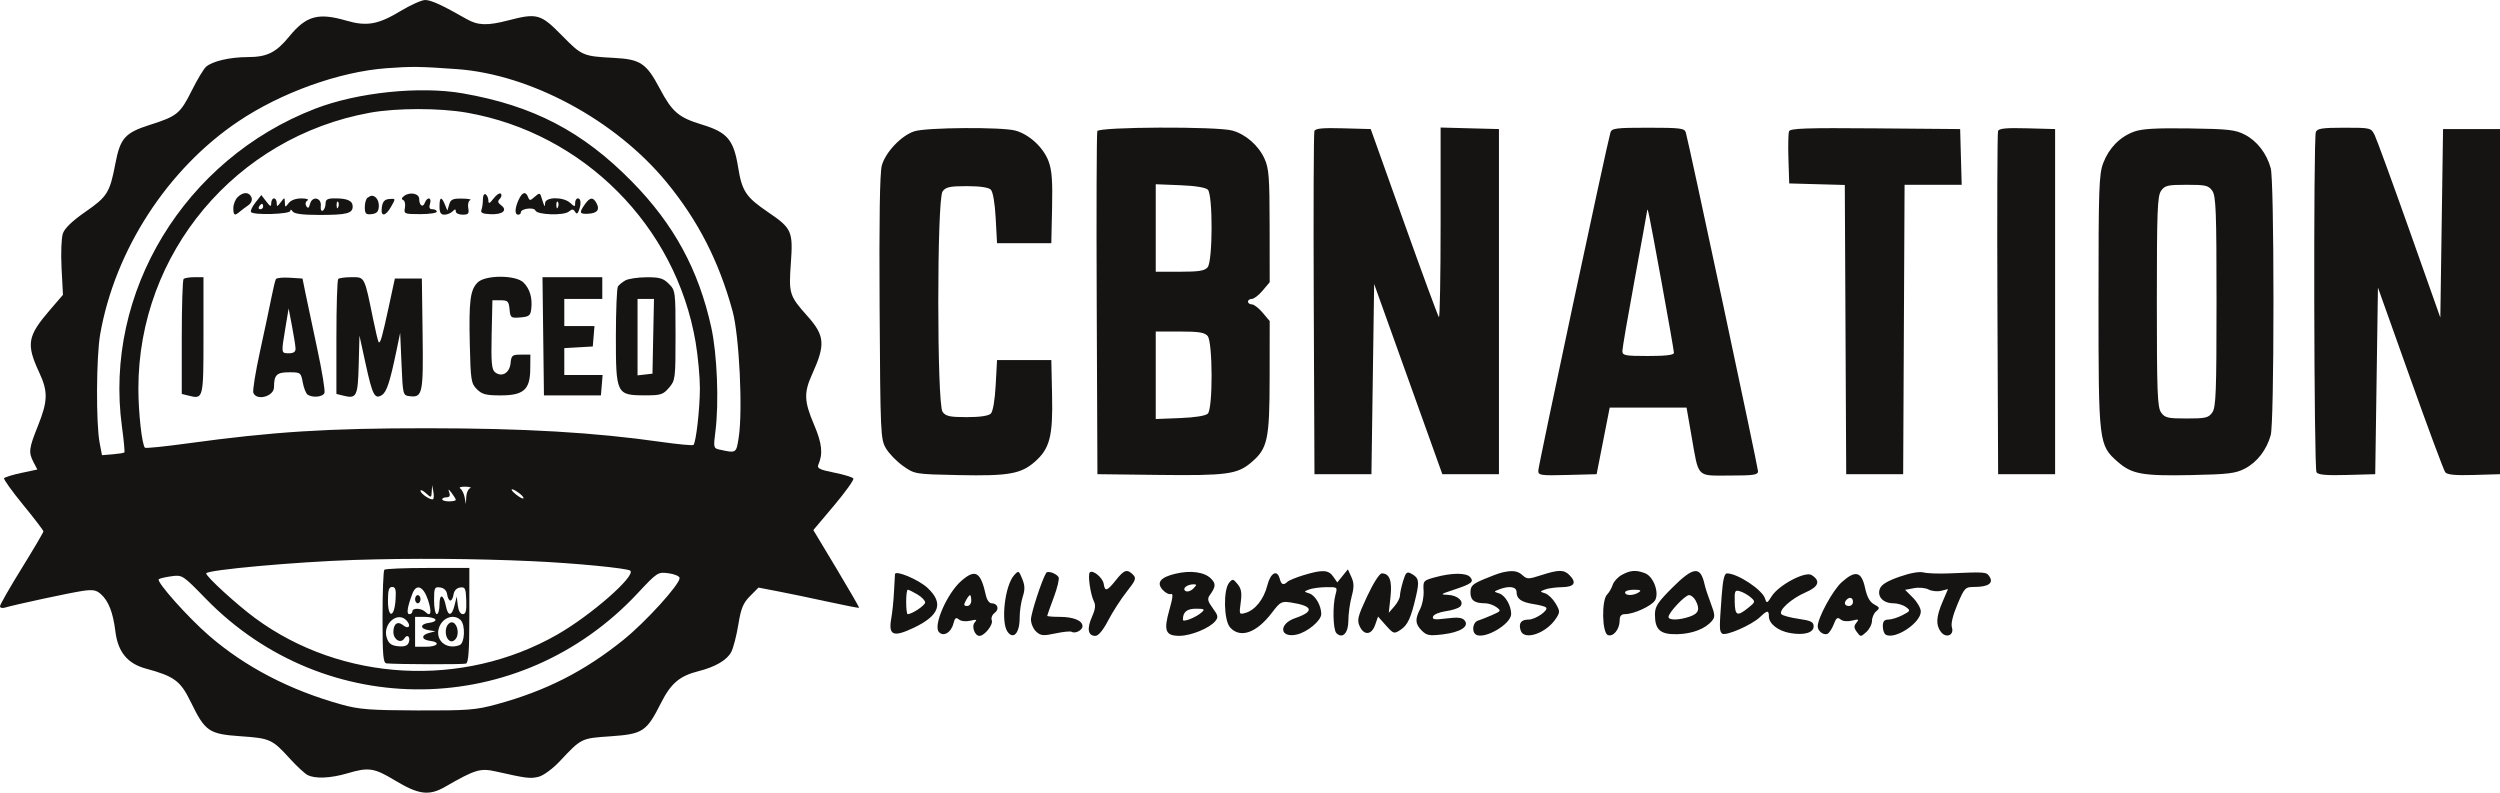 <svg width="164" height="52" viewBox="0 0 164 52" fill="none" xmlns="http://www.w3.org/2000/svg">
<g id="Group 2119">
<path id="image 51 (Traced)" fill-rule="evenodd" clip-rule="evenodd" d="M59.986 8.611C59.133 8.883 58.079 9.992 57.845 10.863C57.715 11.35 57.668 14.386 57.702 20.187C57.752 28.487 57.766 28.812 58.118 29.411C58.318 29.753 58.825 30.274 59.245 30.57C60.006 31.106 60.012 31.107 62.9 31.167C66.16 31.234 66.978 31.09 67.888 30.289C68.865 29.431 69.075 28.619 69.016 25.938L68.966 23.62H67.186H65.406L65.317 25.261C65.263 26.26 65.138 26.992 64.997 27.133C64.848 27.281 64.285 27.364 63.425 27.364C62.304 27.364 62.044 27.307 61.832 27.018C61.458 26.505 61.458 13.07 61.832 12.557C62.044 12.268 62.304 12.211 63.425 12.211C64.285 12.211 64.848 12.294 64.997 12.442C65.138 12.582 65.263 13.315 65.317 14.314L65.406 15.955H67.186H68.966L69.016 13.637C69.056 11.847 69.002 11.149 68.782 10.57C68.438 9.664 67.524 8.821 66.612 8.567C65.738 8.324 60.782 8.357 59.986 8.611ZM71.984 8.601C71.937 8.724 71.919 13.838 71.945 19.966L71.991 31.107L76.053 31.155C80.448 31.207 81.163 31.112 82.064 30.352C83.16 29.428 83.284 28.861 83.288 24.748L83.292 21.062L82.831 20.514C82.578 20.212 82.257 19.966 82.119 19.966C81.981 19.966 81.868 19.885 81.868 19.787C81.868 19.689 81.981 19.609 82.119 19.609C82.257 19.609 82.578 19.362 82.831 19.061L83.292 18.512L83.288 14.827C83.285 11.637 83.24 11.044 82.957 10.421C82.559 9.542 81.725 8.811 80.84 8.564C79.84 8.286 72.092 8.318 71.984 8.601ZM86.224 8.595C86.176 8.721 86.157 13.838 86.183 19.966L86.229 31.107H88.097H89.966L90.055 24.868L90.144 18.629L92.38 24.868L94.617 31.107H96.474H98.331V19.787V8.467L96.417 8.417L94.504 8.366V14.641C94.504 18.093 94.454 20.866 94.393 20.805C94.332 20.744 93.301 17.943 92.102 14.581L89.921 8.467L88.116 8.417C86.772 8.379 86.289 8.424 86.224 8.595ZM105.645 8.69C105.427 9.406 100.911 30.567 100.911 30.874C100.911 31.183 101.054 31.205 102.824 31.158L104.738 31.107L105.167 28.924L105.596 26.74H108.117H110.638L110.957 28.567C111.452 31.401 111.258 31.196 113.454 31.196C115.034 31.196 115.327 31.153 115.327 30.918C115.327 30.658 110.791 9.379 110.589 8.69C110.508 8.413 110.231 8.378 108.119 8.378C106.008 8.378 105.73 8.413 105.645 8.69ZM117.362 8.613C117.311 8.744 117.293 9.568 117.322 10.443L117.373 12.033L119.196 12.084L121.019 12.134L121.065 21.621L121.111 31.107H122.98H124.848L124.894 21.615L124.94 12.122H126.814H128.687L128.636 10.295L128.586 8.467L123.019 8.42C118.491 8.382 117.436 8.418 117.362 8.613ZM131.072 8.595C131.024 8.721 131.006 13.838 131.031 19.966L131.077 31.107H132.946H134.815V19.787V8.467L132.987 8.417C131.625 8.379 131.138 8.424 131.072 8.595ZM140 8.634C139.072 8.973 138.356 9.698 137.977 10.681C137.692 11.42 137.662 12.288 137.662 19.787C137.662 29.062 137.679 29.2 138.916 30.289C139.844 31.104 140.537 31.231 143.713 31.166C146.184 31.115 146.655 31.058 147.273 30.735C148.069 30.319 148.693 29.509 148.96 28.543C149.068 28.155 149.139 24.674 149.139 19.787C149.139 14.9 149.068 11.42 148.96 11.031C148.693 10.065 148.069 9.256 147.273 8.84C146.647 8.513 146.205 8.462 143.624 8.425C141.451 8.393 140.509 8.447 140 8.634ZM151.919 8.66C151.754 9.09 151.795 30.718 151.962 30.98C152.069 31.149 152.597 31.196 153.961 31.158L155.815 31.107L155.904 24.986L155.993 18.864L158.112 24.808C159.277 28.076 160.311 30.854 160.408 30.98C160.536 31.145 161.063 31.194 162.293 31.158L164.002 31.107V19.787V8.467H162.133H160.264L160.175 14.651L160.086 20.834L158.055 15.096C156.937 11.941 155.914 9.138 155.781 8.869C155.541 8.383 155.521 8.378 153.783 8.378C152.346 8.378 152.007 8.429 151.919 8.66ZM79.234 12.443C79.57 12.78 79.559 17.124 79.222 17.532C79.028 17.765 78.65 17.826 77.397 17.826H75.817V14.957V12.086L77.41 12.149C78.404 12.188 79.09 12.298 79.234 12.443ZM145.127 12.518C145.366 12.86 145.404 13.855 145.404 19.787C145.404 25.72 145.366 26.715 145.127 27.056C144.88 27.409 144.695 27.453 143.446 27.453C142.198 27.453 142.012 27.409 141.766 27.056C141.526 26.715 141.489 25.72 141.489 19.787C141.489 13.855 141.526 12.86 141.766 12.518C142.012 12.166 142.198 12.122 143.446 12.122C144.695 12.122 144.88 12.166 145.127 12.518ZM109.007 18.555C109.448 20.966 109.81 23.032 109.81 23.146C109.81 23.288 109.283 23.353 108.119 23.353C106.596 23.353 106.428 23.32 106.428 23.025C106.428 22.844 106.789 20.746 107.229 18.361C107.67 15.977 108.039 13.938 108.051 13.832C108.082 13.536 108.143 13.835 109.007 18.555ZM79.222 22.043C79.559 22.451 79.57 26.795 79.234 27.132C79.09 27.276 78.404 27.387 77.41 27.426L75.817 27.488V24.618V21.748H77.397C78.65 21.748 79.028 21.809 79.222 22.043ZM58.711 37.665C58.699 37.784 58.669 38.322 58.643 38.862C58.618 39.401 58.539 40.166 58.468 40.563C58.268 41.683 58.592 41.822 59.932 41.187C61.643 40.377 61.924 39.566 60.842 38.562C60.261 38.022 58.739 37.382 58.711 37.665ZM66.527 37.733C65.918 38.407 65.64 40.822 66.099 41.45C66.486 41.981 66.889 41.521 66.889 40.549C66.889 40.115 66.98 39.485 67.09 39.15C67.245 38.68 67.237 38.411 67.058 37.972C66.835 37.423 66.816 37.414 66.527 37.733ZM68.628 37.584C68.347 38.039 67.631 40.233 67.631 40.638C67.631 40.905 67.786 41.264 67.975 41.436C68.275 41.708 68.438 41.723 69.236 41.552C69.74 41.443 70.218 41.396 70.299 41.446C70.533 41.591 71.012 41.343 71.012 41.077C71.012 40.709 70.414 40.466 69.511 40.466C69.064 40.466 68.698 40.436 68.698 40.398C68.698 40.361 68.892 39.814 69.129 39.183C69.367 38.552 69.507 37.955 69.441 37.856C69.274 37.606 68.727 37.423 68.628 37.584ZM71.49 37.551C71.345 37.697 71.534 39.011 71.766 39.462C71.887 39.699 71.848 39.993 71.63 40.478C71.287 41.238 71.373 41.714 71.852 41.714C72.057 41.713 72.356 41.354 72.698 40.699C72.989 40.141 73.533 39.296 73.907 38.822C74.506 38.063 74.556 37.93 74.325 37.698C73.937 37.31 73.749 37.37 73.2 38.06C72.623 38.783 72.482 38.827 72.404 38.303C72.343 37.896 71.686 37.355 71.49 37.551ZM77.123 37.633C76.122 37.868 75.841 38.218 76.271 38.693C76.45 38.891 76.694 39.015 76.814 38.969C76.968 38.909 76.939 39.207 76.712 40.003C76.32 41.377 76.453 41.716 77.383 41.71C78.128 41.706 79.341 41.209 79.716 40.754C79.935 40.489 79.915 40.382 79.557 39.896C79.231 39.454 79.189 39.282 79.352 39.057C79.761 38.49 79.776 38.291 79.435 37.95C79.01 37.524 78.109 37.401 77.123 37.633ZM85.517 37.73C85.027 37.879 84.551 38.074 84.458 38.164C84.197 38.415 84.054 38.36 83.952 37.97C83.786 37.333 83.346 37.568 83.135 38.406C82.91 39.303 82.34 40.022 81.708 40.205C81.291 40.326 81.283 40.309 81.391 39.52C81.477 38.893 81.431 38.622 81.188 38.322C80.9 37.966 80.854 37.958 80.631 38.227C80.238 38.702 80.281 40.701 80.695 41.16C81.36 41.898 82.427 41.524 83.436 40.197C83.986 39.475 84.07 39.429 84.682 39.523C86.144 39.748 86.243 40.111 84.961 40.551C83.858 40.93 83.943 41.873 85.058 41.628C85.764 41.472 86.674 40.714 86.674 40.28C86.674 39.724 86.285 39.054 85.89 38.928C85.522 38.811 85.522 38.807 85.873 38.67C86.068 38.593 86.57 38.525 86.988 38.518C87.734 38.505 87.746 38.515 87.611 38.995C87.41 39.717 87.445 41.31 87.667 41.533C88.067 41.933 88.453 41.532 88.453 40.717C88.453 40.288 88.549 39.58 88.665 39.143C88.833 38.515 88.829 38.245 88.649 37.849L88.421 37.348L88.074 37.777L87.726 38.207L87.457 37.821C87.145 37.375 86.75 37.356 85.517 37.73ZM92.038 38.133C91.926 38.507 91.835 38.936 91.835 39.086C91.835 39.235 91.67 39.547 91.469 39.778L91.103 40.199L91.216 39.164C91.333 38.093 91.156 37.614 90.645 37.614C90.497 37.614 90.09 38.252 89.685 39.116C89.07 40.431 89.009 40.675 89.192 41.077C89.478 41.706 89.976 41.664 90.21 40.992L90.399 40.447L90.916 41.027C91.416 41.587 91.448 41.597 91.874 41.318C92.348 41.007 92.559 40.546 92.895 39.091C93.123 38.107 93.075 37.897 92.563 37.623C92.291 37.477 92.212 37.554 92.038 38.133ZM98.509 37.564C98.313 37.611 97.772 37.812 97.307 38.011C96.589 38.317 96.462 38.445 96.462 38.865C96.462 39.379 96.727 39.575 97.421 39.575C97.639 39.575 97.972 39.688 98.16 39.825C98.485 40.064 98.472 40.089 97.882 40.347C97.542 40.496 97.123 40.662 96.951 40.715C96.614 40.819 96.526 41.444 96.822 41.628C97.375 41.969 99.132 40.945 99.132 40.28C99.132 39.724 98.743 39.054 98.348 38.928C97.98 38.811 97.98 38.807 98.331 38.67C98.996 38.409 99.487 38.482 99.487 38.84C99.487 39.289 99.796 39.504 100.622 39.632C101.001 39.69 101.361 39.788 101.423 39.85C101.605 40.034 100.727 40.644 100.279 40.644C99.778 40.644 99.604 40.882 99.755 41.359C99.973 42.047 101.433 41.551 102.073 40.572C102.345 40.157 102.343 40.09 102.045 39.583C101.868 39.284 101.561 38.988 101.362 38.924C101.002 38.809 101.002 38.808 101.356 38.67C101.552 38.593 102.053 38.525 102.468 38.518C103.288 38.504 103.454 38.225 102.945 37.716C102.591 37.361 102.243 37.363 101.109 37.73C100.262 38.004 100.176 38.004 99.873 37.73C99.552 37.439 99.199 37.396 98.509 37.564ZM106.396 37.709C106.134 37.852 105.863 38.146 105.794 38.362C105.725 38.579 105.56 38.866 105.426 39C105.053 39.373 105.093 41.513 105.475 41.66C105.832 41.797 106.25 41.279 106.25 40.7C106.25 40.408 106.353 40.288 106.603 40.288C107.191 40.288 108.385 39.732 108.58 39.366C108.854 38.854 108.459 37.811 107.912 37.603C107.318 37.377 106.962 37.402 106.396 37.709ZM109.691 38.565C108.739 39.518 108.564 39.79 108.564 40.313C108.564 41.321 108.913 41.628 110.028 41.603C111.013 41.58 111.874 41.25 112.306 40.727C112.517 40.473 112.507 40.312 112.235 39.601C112.06 39.146 111.872 38.572 111.818 38.327C111.55 37.114 111.088 37.166 109.691 38.565ZM124.597 37.837C123.789 38.121 123.415 38.353 123.314 38.634C123.132 39.142 123.541 39.575 124.204 39.575C124.472 39.575 124.842 39.685 125.026 39.82C125.344 40.053 125.332 40.08 124.802 40.355C124.495 40.514 124.079 40.644 123.878 40.644C123.61 40.644 123.513 40.76 123.513 41.08C123.513 41.319 123.596 41.566 123.696 41.628C124.289 41.994 126.005 40.869 126.005 40.114C126.005 39.9 125.773 39.493 125.489 39.209L124.974 38.693L125.56 38.583C125.882 38.522 126.313 38.562 126.517 38.672C126.721 38.781 127.091 38.819 127.338 38.757L127.789 38.644L127.431 39.48C127.012 40.46 126.981 40.985 127.314 41.441C127.646 41.897 128.21 41.68 128.046 41.16C127.97 40.922 128.104 40.365 128.409 39.644C128.877 38.543 128.914 38.505 129.54 38.503C130.423 38.499 130.783 38.257 130.522 37.842C130.315 37.513 130.274 37.509 127.874 37.614C127.189 37.644 126.428 37.616 126.183 37.552C125.908 37.48 125.303 37.589 124.597 37.837ZM63.063 38.105C62.144 38.904 61.215 41.006 61.584 41.451C61.874 41.801 62.394 41.503 62.545 40.901C62.638 40.532 62.713 40.477 62.905 40.636C63.046 40.754 63.359 40.788 63.654 40.718C64.061 40.622 64.118 40.643 63.946 40.827C63.714 41.074 63.937 41.714 64.255 41.714C64.582 41.714 65.167 40.975 65.061 40.697C65.001 40.542 65.086 40.325 65.252 40.203C65.577 39.965 65.447 39.575 65.043 39.575C64.904 39.575 64.741 39.354 64.682 39.085C64.334 37.503 63.993 37.297 63.063 38.105ZM94.148 37.867C93.368 38.08 93.349 38.102 93.388 38.757C93.411 39.126 93.311 39.657 93.166 39.938C92.812 40.625 92.834 40.932 93.27 41.369C93.59 41.689 93.768 41.721 94.649 41.615C95.809 41.475 96.404 41.093 96.076 40.697C95.92 40.51 95.629 40.478 94.897 40.569C94.112 40.668 93.941 40.644 94.007 40.445C94.052 40.309 94.424 40.153 94.834 40.097C95.244 40.041 95.67 39.904 95.781 39.793C96.093 39.481 95.633 39.043 94.972 39.022C94.467 39.005 94.498 38.976 95.305 38.71C96.537 38.303 96.707 38.177 96.449 37.865C96.2 37.565 95.254 37.566 94.148 37.867ZM112.942 39.085C112.782 41.233 112.784 41.377 112.964 41.558C113.166 41.76 114.896 41.013 115.453 40.483C115.935 40.024 116.039 40.017 116.039 40.438C116.039 40.913 116.636 41.385 117.413 41.525C118.341 41.692 118.975 41.513 118.975 41.085C118.975 40.801 118.798 40.713 118.001 40.598C117.465 40.521 116.955 40.386 116.867 40.297C116.63 40.06 117.506 39.264 118.451 38.858C119.314 38.487 119.445 38.103 118.839 37.722C118.422 37.459 116.687 38.38 116.226 39.108C115.92 39.593 115.893 39.602 115.785 39.259C115.602 38.682 113.982 37.614 113.291 37.614C113.118 37.614 113.02 38.024 112.942 39.085ZM120.817 38.192C120.229 38.718 119.242 40.534 119.242 41.09C119.242 41.412 119.663 41.716 119.904 41.566C120.017 41.496 120.196 41.212 120.302 40.933C120.455 40.529 120.543 40.469 120.741 40.633C120.889 40.756 121.19 40.788 121.494 40.712C121.93 40.603 121.97 40.623 121.781 40.852C121.606 41.065 121.612 41.188 121.81 41.459C122.053 41.792 122.065 41.792 122.43 41.461C122.634 41.276 122.802 40.946 122.802 40.728C122.802 40.51 122.927 40.227 123.081 40.1C123.329 39.893 123.314 39.844 122.947 39.648C122.659 39.494 122.478 39.168 122.348 38.566C122.113 37.483 121.718 37.386 120.817 38.192ZM78.275 38.615C78.117 38.774 77.891 38.844 77.773 38.771C77.524 38.617 77.863 38.334 78.302 38.33C78.52 38.328 78.515 38.375 78.275 38.615ZM60.173 38.989C60.457 39.157 60.69 39.396 60.69 39.52C60.69 39.712 59.83 40.288 59.542 40.288C59.488 40.288 59.444 39.927 59.444 39.486C59.444 39.044 59.492 38.684 59.55 38.684C59.608 38.684 59.889 38.821 60.173 38.989ZM107.496 38.862C107.146 39.088 106.606 39.088 106.606 38.862C106.606 38.764 106.866 38.685 107.185 38.686C107.624 38.688 107.699 38.731 107.496 38.862ZM114.852 39.191C115.165 39.467 115.158 39.494 114.674 39.882C113.957 40.457 113.816 40.393 113.797 39.482C113.781 38.744 113.811 38.686 114.153 38.791C114.358 38.853 114.673 39.033 114.852 39.191ZM63.715 39.397C63.715 39.598 63.597 39.753 63.442 39.753C63.224 39.753 63.207 39.681 63.359 39.397C63.464 39.2 63.587 39.04 63.633 39.04C63.678 39.04 63.715 39.2 63.715 39.397ZM111.227 39.385C111.536 39.963 111.437 40.244 110.851 40.449C110.159 40.69 109.454 40.702 109.454 40.472C109.454 40.192 110.537 39.04 110.801 39.04C110.934 39.04 111.126 39.195 111.227 39.385ZM121.556 39.486C121.556 39.633 121.436 39.753 121.289 39.753C121.011 39.753 120.936 39.542 121.141 39.337C121.345 39.132 121.556 39.207 121.556 39.486ZM78.836 40.166C78.463 40.502 77.597 40.844 77.597 40.655C77.597 40.149 77.855 39.931 78.455 39.931C78.999 39.931 79.057 39.967 78.836 40.166Z" fill="#161413"/>
<path id="image 51 (Traced)_2" fill-rule="evenodd" clip-rule="evenodd" d="M26.26 0.733C24.814 1.607 24.054 1.742 22.734 1.357C20.871 0.815 20.089 1.031 18.97 2.398C18.109 3.451 17.518 3.743 16.249 3.745C15.082 3.746 13.928 4.015 13.514 4.383C13.36 4.52 12.937 5.226 12.574 5.953C11.823 7.454 11.617 7.624 9.847 8.186C8.2 8.71 7.888 9.059 7.569 10.729C7.205 12.636 7.041 12.9 5.597 13.899C4.748 14.488 4.246 14.969 4.127 15.31C4.026 15.602 3.987 16.596 4.038 17.585L4.13 19.342L3.303 20.301C1.788 22.059 1.702 22.562 2.587 24.466C3.155 25.689 3.138 26.311 2.492 27.927C1.888 29.436 1.861 29.669 2.205 30.33L2.45 30.8L1.398 31.024C0.819 31.147 0.311 31.304 0.268 31.372C0.226 31.441 0.789 32.227 1.519 33.119C2.25 34.011 2.848 34.794 2.848 34.859C2.848 34.924 2.207 36.013 1.424 37.279C0.641 38.545 0 39.665 0 39.768C0 39.871 0.14 39.913 0.311 39.862C0.949 39.67 4.568 38.891 5.391 38.768C6.089 38.664 6.31 38.701 6.616 38.974C7.124 39.427 7.415 40.176 7.569 41.422C7.736 42.767 8.361 43.531 9.563 43.858C11.441 44.368 11.839 44.664 12.514 46.049C13.46 47.989 13.699 48.153 15.796 48.299C17.725 48.433 17.855 48.492 19.039 49.792C19.47 50.264 19.979 50.735 20.171 50.838C20.659 51.1 21.694 51.056 22.797 50.728C24.174 50.318 24.545 50.373 25.885 51.182C27.456 52.131 28.14 52.222 29.187 51.621C31.197 50.466 31.504 50.375 32.568 50.616C34.536 51.062 34.803 51.094 35.346 50.953C35.65 50.874 36.258 50.427 36.698 49.961C38.157 48.412 38.108 48.436 40.057 48.301C42.172 48.154 42.414 47.994 43.359 46.12C44.013 44.824 44.585 44.339 45.828 44.027C46.924 43.751 47.699 43.296 47.972 42.766C48.109 42.501 48.317 41.695 48.434 40.974C48.609 39.904 48.75 39.562 49.202 39.105L49.756 38.546L50.995 38.784C51.677 38.914 53.153 39.221 54.276 39.466C55.399 39.711 56.336 39.894 56.357 39.873C56.378 39.851 55.712 38.695 54.876 37.303L53.355 34.773L54.716 33.158C55.464 32.27 56.033 31.474 55.981 31.39C55.929 31.305 55.362 31.131 54.721 31.004C53.779 30.816 53.58 30.719 53.679 30.494C53.998 29.768 53.927 29.092 53.404 27.864C52.747 26.323 52.726 25.759 53.278 24.545C54.158 22.608 54.11 22.015 52.968 20.736C51.781 19.408 51.737 19.267 51.88 17.269C52.03 15.168 51.946 14.98 50.383 13.916C48.934 12.931 48.673 12.54 48.421 10.97C48.131 9.174 47.715 8.681 46.063 8.178C44.513 7.707 44.099 7.353 43.277 5.802C42.401 4.148 42.011 3.888 40.278 3.797C38.236 3.69 38.175 3.664 36.846 2.312C35.472 0.913 35.227 0.845 33.341 1.337C31.972 1.694 31.35 1.674 30.608 1.249C29.03 0.346 28.277 0 27.892 0C27.662 0 26.928 0.33 26.26 0.733ZM29.979 4.534C34.81 4.882 40.376 7.883 43.715 11.939C45.794 14.464 47.163 17.137 48.059 20.418C48.497 22.023 48.735 26.941 48.459 28.701C48.297 29.742 48.307 29.735 47.199 29.492C46.806 29.407 46.795 29.359 46.932 28.294C47.172 26.411 47.045 23.226 46.659 21.474C45.828 17.696 44.208 14.718 41.467 11.924C38.235 8.63 34.991 6.935 30.368 6.126C27.555 5.633 23.453 6.058 20.677 7.13C12.106 10.438 6.797 19.175 8 27.992C8.122 28.886 8.193 29.645 8.158 29.68C8.123 29.716 7.778 29.77 7.393 29.802L6.691 29.86L6.537 29.057C6.292 27.789 6.314 23.398 6.572 21.927C7.542 16.4 10.996 11.078 15.634 7.963C18.452 6.07 22.256 4.705 25.353 4.475C27.007 4.352 27.543 4.359 29.979 4.534ZM30.632 7.392C38.274 8.733 44.342 14.823 45.632 22.448C45.788 23.373 45.915 24.736 45.913 25.479C45.909 26.837 45.661 29.016 45.491 29.187C45.44 29.237 44.494 29.149 43.389 28.992C38.989 28.364 34.389 28.095 28.03 28.093C21.498 28.091 17.923 28.317 12.317 29.085C10.82 29.291 9.556 29.419 9.509 29.371C9.312 29.174 9.078 27.075 9.078 25.492C9.074 16.61 15.465 8.994 24.264 7.395C26.006 7.078 28.835 7.077 30.632 7.392ZM15.585 12.937C15.431 13.091 15.306 13.412 15.306 13.65C15.306 14.126 15.389 14.177 15.713 13.899C15.832 13.797 16.082 13.608 16.269 13.479C16.48 13.332 16.567 13.132 16.497 12.95C16.355 12.58 15.948 12.574 15.585 12.937ZM26.518 12.848C26.345 12.973 26.32 13.069 26.447 13.122C26.555 13.167 26.608 13.394 26.563 13.626C26.486 14.032 26.523 14.047 27.568 14.047C28.165 14.047 28.653 13.975 28.653 13.887C28.653 13.799 28.528 13.726 28.374 13.726C28.176 13.726 28.128 13.623 28.208 13.37C28.343 12.944 28.029 12.885 27.867 13.306C27.737 13.647 27.502 13.481 27.499 13.045C27.496 12.693 26.899 12.572 26.518 12.848ZM31.679 13.077C31.679 13.32 31.635 13.633 31.582 13.772C31.509 13.961 31.663 14.031 32.195 14.052C32.98 14.083 33.316 13.789 32.869 13.461C32.652 13.303 32.632 13.2 32.785 13.046C32.898 12.933 32.93 12.781 32.856 12.707C32.782 12.633 32.569 12.772 32.383 13.016C32.117 13.361 32.042 13.393 32.039 13.158C32.036 12.992 31.955 12.807 31.857 12.746C31.756 12.684 31.679 12.828 31.679 13.077ZM34.021 13.111C33.767 13.668 33.755 14.083 33.992 14.083C34.09 14.083 34.17 14.012 34.17 13.926C34.17 13.68 35.032 13.575 35.122 13.809C35.233 14.098 36.983 14.155 37.313 13.881C37.525 13.705 37.607 13.706 37.719 13.886C37.825 14.059 37.886 14.042 37.972 13.816C38.14 13.378 38.111 13.013 37.908 13.013C37.81 13.013 37.73 13.146 37.73 13.308C37.73 13.583 37.707 13.583 37.404 13.308C36.95 12.897 35.777 12.909 35.758 13.325C35.744 13.643 35.73 13.62 35.487 12.855C35.423 12.655 35.347 12.665 35.079 12.908C34.786 13.173 34.736 13.176 34.643 12.932C34.488 12.528 34.255 12.595 34.021 13.111ZM16.76 13.282C16.55 13.549 16.417 13.831 16.464 13.908C16.6 14.128 19.043 14.056 19.046 13.832C19.047 13.72 19.11 13.735 19.194 13.867C19.295 14.027 19.828 14.098 20.931 14.1C22.734 14.103 23.136 14.002 23.136 13.548C23.136 13.17 22.793 13.013 21.965 13.013C21.481 13.013 21.357 13.084 21.357 13.359C21.357 13.55 21.277 13.755 21.179 13.815C21.076 13.879 21.02 13.754 21.045 13.521C21.106 12.966 20.481 12.831 20.34 13.37C20.266 13.654 20.201 13.695 20.095 13.523C20.012 13.388 20.041 13.234 20.165 13.155C20.286 13.077 20.119 13.018 19.774 13.016C19.406 13.014 19.079 13.135 18.935 13.325C18.713 13.618 18.698 13.615 18.687 13.281C18.676 12.929 18.672 12.929 18.414 13.27C18.186 13.572 18.153 13.578 18.153 13.315C18.153 13.149 18.073 13.013 17.975 13.013C17.877 13.013 17.795 13.154 17.793 13.325C17.79 13.584 17.733 13.565 17.466 13.216L17.142 12.795L16.76 13.282ZM24.109 12.972C24.008 13.043 23.928 13.327 23.931 13.6C23.936 14.025 24.002 14.091 24.382 14.046C24.716 14.007 24.833 13.883 24.85 13.548C24.871 13.159 24.66 12.841 24.382 12.841C24.333 12.841 24.21 12.899 24.109 12.972ZM25.05 13.586C24.954 14.241 25.281 14.222 25.662 13.55C25.961 13.024 25.96 13.02 25.544 13.054C25.231 13.08 25.105 13.216 25.05 13.586ZM28.831 13.548C28.831 13.944 28.914 14.083 29.152 14.083C29.328 14.083 29.568 13.987 29.686 13.869C29.852 13.703 29.899 13.703 29.899 13.869C29.899 13.987 30.101 14.083 30.348 14.083C30.726 14.083 30.784 14.015 30.717 13.648C30.674 13.408 30.732 13.174 30.847 13.127C30.962 13.08 30.725 13.035 30.32 13.027C29.705 13.016 29.565 13.079 29.466 13.415L29.347 13.816L29.184 13.415C28.96 12.864 28.831 12.912 28.831 13.548ZM38.363 13.41C37.98 13.957 38.011 14.049 38.575 14.022C39.173 13.993 39.362 13.761 39.135 13.335C38.907 12.909 38.699 12.929 38.363 13.41ZM22.19 13.582C22.133 13.724 22.091 13.681 22.082 13.474C22.075 13.286 22.117 13.181 22.176 13.24C22.235 13.299 22.241 13.453 22.19 13.582ZM36.605 13.582C36.549 13.724 36.507 13.681 36.498 13.474C36.49 13.286 36.532 13.181 36.592 13.24C36.651 13.299 36.657 13.453 36.605 13.582ZM17.263 13.548C17.263 13.646 17.178 13.726 17.075 13.726C16.971 13.726 16.936 13.646 16.996 13.548C17.057 13.45 17.141 13.37 17.185 13.37C17.228 13.37 17.263 13.45 17.263 13.548ZM12.043 18.302C11.977 18.367 11.924 20.09 11.924 22.131V25.842L12.369 25.953C13.344 26.199 13.348 26.184 13.348 22.021V18.183H12.755C12.428 18.183 12.108 18.237 12.043 18.302ZM18.1 18.308C18.053 18.386 17.92 18.932 17.805 19.52C17.69 20.108 17.353 21.696 17.057 23.048C16.761 24.4 16.564 25.623 16.618 25.767C16.83 26.318 17.975 26.007 17.975 25.398C17.975 24.595 18.15 24.422 18.965 24.422C19.718 24.422 19.742 24.44 19.861 25.091C19.929 25.459 20.073 25.818 20.181 25.89C20.512 26.11 21.184 26.042 21.285 25.777C21.338 25.64 21.125 24.336 20.811 22.88C20.498 21.424 20.152 19.792 20.043 19.253L19.844 18.272L19.015 18.219C18.558 18.189 18.147 18.229 18.1 18.308ZM22.187 18.302C22.122 18.367 22.068 20.09 22.068 22.131V25.842L22.513 25.953C23.394 26.175 23.476 26.013 23.531 23.94L23.581 22.016L23.989 23.887C24.436 25.933 24.582 26.212 25.054 25.915C25.366 25.718 25.582 25.058 26.01 22.996L26.251 21.837L26.34 23.888C26.428 25.933 26.43 25.938 26.889 25.991C27.72 26.088 27.775 25.818 27.723 21.904L27.674 18.272H26.789H25.903L25.499 20.144C25.068 22.138 24.948 22.554 24.839 22.442C24.801 22.404 24.639 21.731 24.479 20.946C23.901 18.11 23.938 18.183 23.07 18.183C22.65 18.183 22.252 18.237 22.187 18.302ZM31.333 18.53C30.843 19.02 30.753 19.735 30.819 22.604C30.874 24.951 30.906 25.155 31.283 25.532C31.621 25.87 31.88 25.938 32.836 25.938C34.353 25.938 34.774 25.563 34.785 24.202L34.793 23.264H34.17C33.6 23.264 33.543 23.311 33.492 23.834C33.43 24.477 32.902 24.774 32.466 24.411C32.254 24.235 32.212 23.756 32.252 21.945L32.302 19.698H32.836C33.31 19.698 33.376 19.764 33.426 20.288C33.48 20.85 33.513 20.875 34.138 20.823C34.712 20.775 34.801 20.704 34.852 20.256C34.933 19.545 34.757 18.949 34.344 18.535C33.841 18.031 31.834 18.028 31.333 18.53ZM35.635 22.06L35.683 25.938H37.552H39.42L39.476 25.269L39.531 24.601H38.274H37.018V23.719V22.837L37.952 22.783L38.887 22.729L38.942 22.06L38.997 21.392H38.007H37.018V20.501V19.609H38.264H39.51V18.896V18.183H37.548H35.587L35.635 22.06ZM41.022 18.396C40.827 18.507 40.607 18.686 40.535 18.792C40.464 18.898 40.404 20.36 40.402 22.041C40.399 25.84 40.441 25.928 42.264 25.934C43.35 25.937 43.493 25.894 43.885 25.437C44.302 24.952 44.315 24.849 44.315 21.998C44.315 19.114 44.306 19.05 43.878 18.621C43.513 18.255 43.272 18.184 42.41 18.188C41.842 18.192 41.218 18.285 41.022 18.396ZM42.851 22.06L42.802 24.512L42.312 24.568L41.823 24.624V22.117V19.609H42.362H42.901L42.851 22.06ZM19.388 22.863C19.395 23.079 19.263 23.174 18.954 23.174C18.439 23.174 18.443 23.199 18.721 21.515L18.934 20.233L19.155 21.392C19.277 22.029 19.382 22.691 19.388 22.863ZM28.418 32.739C28.298 32.86 27.585 32.394 27.585 32.196C27.585 32.106 27.746 32.178 27.941 32.355C28.288 32.669 28.298 32.666 28.322 32.249L28.346 31.82L28.425 32.237C28.468 32.466 28.465 32.692 28.418 32.739ZM30.833 32.028C30.711 32.077 30.6 32.331 30.587 32.593L30.562 33.068L30.48 32.623C30.434 32.377 30.305 32.118 30.193 32.046C30.08 31.974 30.228 31.92 30.522 31.926C30.816 31.933 30.956 31.978 30.833 32.028ZM29.899 32.79C29.899 32.845 29.699 32.89 29.454 32.89C29.209 32.89 29.009 32.83 29.009 32.756C29.009 32.683 29.138 32.623 29.295 32.623C29.49 32.623 29.547 32.523 29.473 32.311C29.382 32.051 29.409 32.056 29.632 32.345C29.779 32.535 29.899 32.736 29.899 32.79ZM34.068 32.359C34.257 32.502 34.377 32.653 34.335 32.695C34.294 32.736 34.07 32.617 33.839 32.429C33.352 32.034 33.557 31.971 34.068 32.359ZM34.882 36.812C37.693 36.939 41.169 37.275 41.347 37.437C41.723 37.778 38.76 40.371 36.555 41.63C30.355 45.169 22.412 44.733 16.729 40.544C15.52 39.652 13.526 37.828 13.526 37.614C13.526 37.39 19.401 36.857 23.225 36.733C26.974 36.612 31.063 36.64 34.882 36.812ZM25.213 37.376C25.147 37.442 25.094 38.846 25.094 40.496C25.094 43.035 25.135 43.5 25.361 43.519C26.146 43.584 30.377 43.596 30.567 43.532C30.733 43.477 30.789 42.68 30.789 40.358V37.258H28.06C26.559 37.258 25.278 37.311 25.213 37.376ZM44.582 37.921C44.582 38.35 42.36 40.796 40.904 41.97C38.336 44.039 35.814 45.321 32.569 46.205C31.209 46.575 30.687 46.615 27.407 46.605C24.28 46.594 23.568 46.539 22.419 46.221C19.021 45.278 16.104 43.764 13.723 41.707C12.34 40.512 10.246 38.166 10.414 37.998C10.465 37.947 10.836 37.859 11.237 37.804C11.963 37.704 11.979 37.714 13.503 39.279C21.356 47.339 34.102 47.183 41.816 38.932C43.124 37.533 43.156 37.512 43.863 37.607C44.259 37.66 44.582 37.801 44.582 37.921ZM25.949 39.338C25.872 40.528 25.45 40.59 25.45 39.411C25.45 38.711 25.512 38.505 25.727 38.505C25.945 38.505 25.992 38.68 25.949 39.338ZM28.079 39.363C28.344 40.162 28.267 40.507 27.903 40.142C27.646 39.886 27.052 39.863 27.052 40.11C27.052 40.208 26.963 40.288 26.854 40.288C26.651 40.288 26.72 39.824 27.053 38.946C27.312 38.265 27.776 38.454 28.079 39.363ZM29.333 38.996C29.364 39.216 29.459 39.397 29.543 39.397C29.627 39.397 29.722 39.216 29.753 38.996C29.788 38.748 29.953 38.574 30.182 38.541C30.514 38.494 30.557 38.585 30.586 39.388C30.61 40.071 30.555 40.288 30.359 40.288C30.199 40.288 30.073 40.065 30.031 39.709L29.962 39.129L29.819 39.709C29.64 40.435 29.389 40.453 29.249 39.749C29.093 38.971 28.831 38.911 28.831 39.654C28.831 40.002 28.751 40.288 28.653 40.288C28.555 40.288 28.475 39.881 28.475 39.384C28.475 38.549 28.506 38.485 28.876 38.538C29.133 38.574 29.297 38.738 29.333 38.996ZM27.23 39.308C27.23 39.455 27.31 39.575 27.407 39.575C27.505 39.575 27.585 39.455 27.585 39.308C27.585 39.16 27.505 39.04 27.407 39.04C27.31 39.04 27.23 39.16 27.23 39.308ZM26.699 40.738C26.988 41.087 26.787 41.299 26.441 41.011C26.089 40.719 25.806 40.921 25.806 41.463C25.806 41.963 26.298 42.248 26.526 41.879C26.722 41.562 26.95 41.792 26.808 42.164C26.731 42.363 26.524 42.433 26.122 42.394C25.682 42.352 25.506 42.225 25.379 41.862C25.056 40.935 26.115 40.033 26.699 40.738ZM28.557 40.633C28.613 40.724 28.438 40.824 28.167 40.855C27.553 40.926 27.522 41.244 28.119 41.34L28.564 41.412L28.153 41.519C27.608 41.66 27.638 41.967 28.203 42.038C28.923 42.128 28.723 42.427 27.941 42.427H27.23V41.447V40.466H27.842C28.179 40.466 28.5 40.541 28.557 40.633ZM30.219 40.68C30.541 41.002 30.491 42.188 30.151 42.319C29.267 42.659 28.495 41.975 28.815 41.133C29.058 40.492 29.794 40.255 30.219 40.68ZM29.284 41.154C29.15 41.578 29.337 42.071 29.632 42.071C29.758 42.071 29.911 41.939 29.973 41.778C30.126 41.378 29.928 40.823 29.632 40.823C29.498 40.823 29.342 40.972 29.284 41.154Z" fill="#161413"/>
</g>
</svg>
